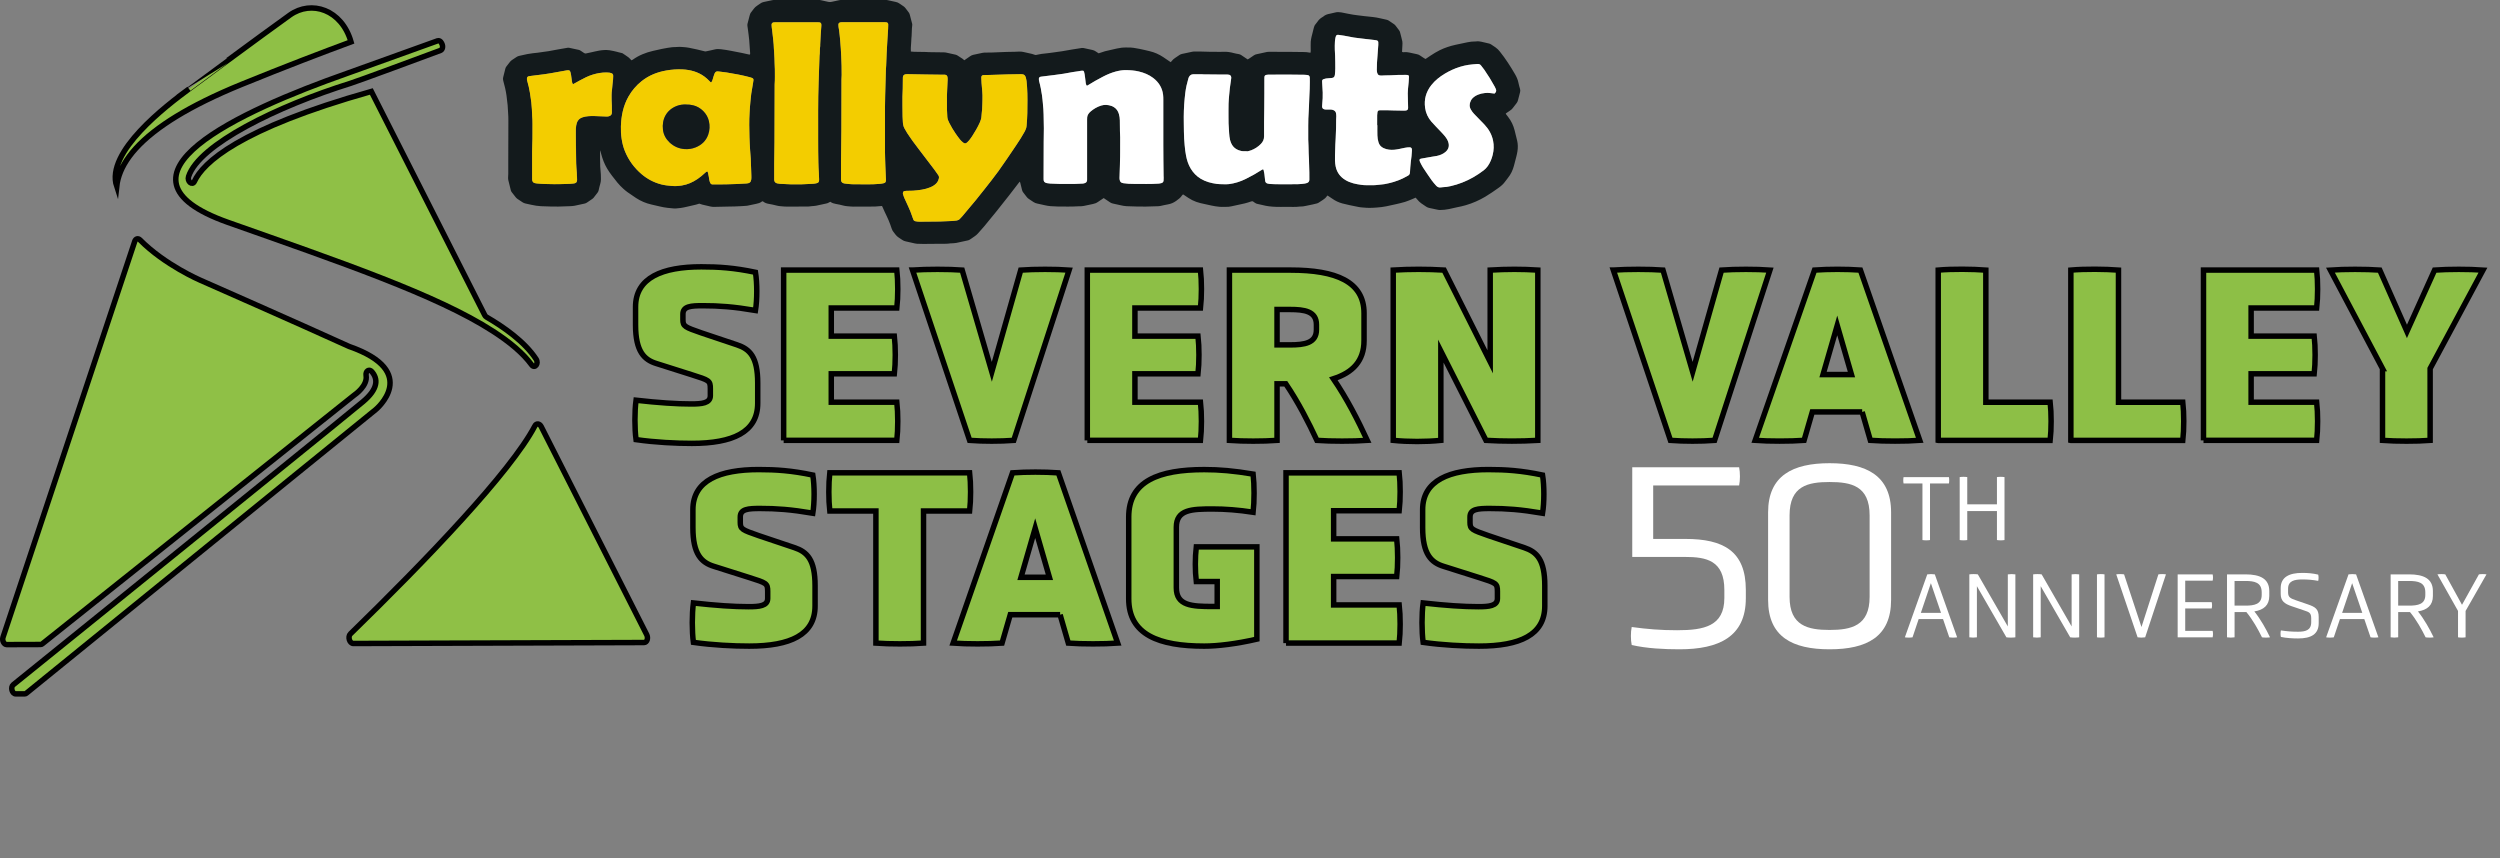 <?xml version="1.0" encoding="UTF-8"?>
<svg id="Layer_2" data-name="Layer 2" xmlns="http://www.w3.org/2000/svg" viewBox="0 0 1200.06 411.93">
  <rect x="0" y="0" width="1200.06" height="411.93" fill="#808080" stroke="none"/>
  <defs>
    <style>
      .cls-1 {
        fill: #131a1c;
      }

      .cls-1, .cls-2, .cls-3, .cls-4 {
        stroke-width: 0px;
      }

      .cls-1, .cls-3, .cls-4 {
        fill-rule: evenodd;
      }

      .cls-5 {
        fill: #8dbf46;
        stroke-width: 2.63px;
      }

      .cls-5, .cls-6 {
        stroke: #000;
        stroke-miterlimit: 10;
      }

      .cls-2, .cls-4 {
        fill: #fff;
      }

      .cls-3 {
        fill: #f3cd00;
      }

      .cls-6 {
        fill: #8fc046;
        stroke-width: 2.63px;
      }
    </style>
  </defs>
  <g id="Layer_1-2" data-name="Layer 1">
    <g>
      <path class="cls-6" d="M131.93,227.19h.01c20.54-16.62,36.78-29.8,42.1-34.2,7.71-6.38,7.43-11.18,4.42-14.62-1.27-1.45-3.06-.25-2.72,1.89.79,4.89-5.16,9.05-5.71,9.42-.03.02-.06.04-.08.06l-43.58,34.76-106.1,84.59c-.23.19-.5.28-.79.28l-16.25.05c-1.31,0-2.31-1.95-1.78-3.52l47.83-143.76,15.42-46.33c.42-1.25,1.6-1.56,2.49-.66,11.92,12.04,28.97,19.36,28.97,19.36,0,0,46.89,20.63,71.32,31.75.04.02.08.03.12.05,34.84,12.15,12.71,30.34,12.71,30.34l-41.45,33.64L12.63,332.79c-.24.19-.51.29-.8.29h-4.26c-1.77.02-2.65-3.22-1.2-4.39,18.8-15.18,81.89-66.12,125.56-101.5Z"/>
      <path class="cls-6" d="M256.78,204.41c.7-1.33,2.25-1.14,3.01.36l20.08,39.6,30.56,60.28c.85,1.67.15,3.77-1.26,3.78l-139.56.46c-1.82,0-2.8-3.25-1.4-4.62,17.62-17.17,37.16-36.83,53.67-55.04,15.92-17.52,29.03-33.63,34.9-44.81Z"/>
      <path class="cls-6" d="M84.64,55.9c-1.94,1.18-3.77,2.37-5.48,3.54-15.64,10.69-22.13,20.84-23.14,30.03-5.47-16.55,24.01-38.85,34.73-46.78l-2.27,1.68S126.85,15.98,139.15,7.22c10.31-7.34,24.88-2.65,29.35,12.88h0c-13.19,4.87-31.79,11.95-52.58,20.43-12.74,5.2-23.05,10.34-31.28,15.37Z"/>
      <path class="cls-6" d="M236.56,158.93c-26.89-17.37-73.7-33.28-127.14-52.19-62.68-22.18,5.96-53.49,56.88-71.41,2.03-.71,36.88-13.28,43.79-15.75.65-.23,1.39.18,1.81,1l.24.47c.62,1.22.28,2.78-.68,3.14-8.12,3.02-39.46,14.64-43.13,15.78-35.06,10.93-72.8,29.34-77.81,44.78-.76,2.33,1.8,4.49,2.79,2.36,4.17-9.01,21.18-25.23,84.94-43.21h0s54.44,107.38,54.44,107.38c.2.39.47.7.79.88,8.21,4.75,18.39,11.83,23.87,20.23,1.41,2.17-.67,4.77-2.17,2.72-4.12-5.62-10.45-10.91-18.61-16.18Z"/>
    </g>
    <g>
      <path class="cls-5" d="M363.72,193.56c0,13.88-11.97,19.27-31.59,19.27-7.66,0-17.47-.48-26.81-1.8-.72-5.27-.72-13.64,0-18.91,10.77,1.2,19.39,1.79,26.45,1.79,5.15,0,9.21-.36,9.21-3.95v-3.35c0-3.95-.6-4.07-8.86-6.7l-16.99-5.39c-5.86-1.79-10.05-5.74-10.05-18.55v-8.62c0-14.12,12.92-19.27,31.59-19.27,8.38,0,15.68.48,25.97,2.63.84,5.15.84,13.16,0,18.31-10.65-1.79-17.47-2.27-25.25-2.27-5.74,0-9.57.24-9.57,4.07v2.63c0,3.23.96,3.59,8.86,6.34l17.11,5.74c6.1,2.03,9.93,5.75,9.93,18.31v9.69Z"/>
      <path class="cls-5" d="M376.17,211.39v-81.74h54.33c.6,5.27.6,12.92,0,18.19h-31.47v13.52h30.28c.6,5.27.6,12.81,0,18.07h-30.28v13.64h31.47c.6,5.27.6,13.04,0,18.31h-54.33Z"/>
      <path class="cls-5" d="M438.04,129.65c6.58-.48,17.47-.48,23.82,0l14.24,48.83,13.88-48.83c6.58-.48,16.87-.48,23.22,0l-26.57,81.74c-6.58.48-14.6.48-21.18,0l-27.41-81.74Z"/>
      <path class="cls-5" d="M521.93,211.39v-81.74h54.33c.6,5.27.6,12.92,0,18.19h-31.47v13.52h30.28c.6,5.27.6,12.81,0,18.07h-30.28v13.64h31.47c.6,5.27.6,13.04,0,18.31h-54.33Z"/>
      <path class="cls-5" d="M654.77,163.52c0,9.69-5.38,15.32-14.72,18.31,6.46,9.45,11.85,19.99,16.28,29.56-6.82.48-17.35.48-24.17,0-4.07-8.74-8.98-18.31-14.96-27.17h-4.19v27.17c-6.82.48-16.04.48-22.86,0v-81.74h29.44c21.66,0,35.18,5.5,35.18,20.7v13.16ZM631.92,155.86c0-6.46-5.74-7.3-12.69-7.3h-6.22v16.99h6.22c6.94,0,12.69-.84,12.69-7.3v-2.39Z"/>
      <path class="cls-5" d="M691.64,168.54v42.84c-7.18.72-15.68.72-22.86,0v-81.74c7.9-.48,16.52-.48,24.41,0l22.14,44.04v-44.04c8.14-.48,15.32-.48,22.86,0v81.74c-8.5.48-16.4.48-24.89,0l-21.66-42.84Z"/>
      <path class="cls-5" d="M774.45,129.65c6.58-.48,17.47-.48,23.82,0l14.24,48.83,13.88-48.83c6.58-.48,16.87-.48,23.22,0l-26.57,81.74c-6.58.48-14.6.48-21.18,0l-27.41-81.74Z"/>
      <path class="cls-5" d="M893.89,197.74h-23.94l-3.95,13.64c-6.58.48-16.87.48-23.46,0l28.48-81.74c6.82-.48,15.2-.48,22.02,0l28.48,81.74c-6.58.48-17.11.48-23.7,0l-3.95-13.64ZM881.92,156.22l-6.82,23.58h13.64l-6.82-23.58Z"/>
      <path class="cls-5" d="M930.39,211.39v-81.74c6.82-.6,16.52-.48,22.86,0v63.43h30.88c.6,5.27.6,13.04,0,18.31h-53.73Z"/>
      <path class="cls-5" d="M994.06,211.39v-81.74c6.82-.6,16.52-.48,22.86,0v63.43h30.88c.6,5.27.6,13.04,0,18.31h-53.73Z"/>
      <path class="cls-5" d="M1057.73,211.39v-81.74h54.33c.6,5.27.6,12.92,0,18.19h-31.47v13.52h30.28c.6,5.27.6,12.81,0,18.07h-30.28v13.64h31.47c.6,5.27.6,13.04,0,18.31h-54.33Z"/>
      <path class="cls-5" d="M1143.66,176.92l-25.01-47.27c6.58-.48,17.11-.48,23.7,0l13.04,29.44,13.28-29.44c6.58-.48,16.63-.48,23.22,0l-25.37,47.27v34.47c-6.34.48-16.28.48-22.86,0v-34.47Z"/>
      <path class="cls-5" d="M391.25,290.88c0,13.88-11.97,19.27-31.59,19.27-7.66,0-17.47-.48-26.81-1.8-.72-5.27-.72-13.64,0-18.91,10.77,1.2,19.39,1.79,26.45,1.79,5.15,0,9.21-.36,9.21-3.95v-3.35c0-3.95-.6-4.07-8.86-6.7l-16.99-5.38c-5.86-1.8-10.05-5.75-10.05-18.55v-8.62c0-14.12,12.92-19.27,31.59-19.27,8.38,0,15.68.48,25.97,2.63.84,5.15.84,13.17,0,18.31-10.65-1.79-17.47-2.27-25.25-2.27-5.74,0-9.57.24-9.57,4.07v2.63c0,3.23.96,3.59,8.86,6.34l17.11,5.75c6.1,2.03,9.93,5.74,9.93,18.31v9.69Z"/>
      <path class="cls-5" d="M420.45,245.28h-22.14c-.6-5.27-.6-13.04,0-18.31h67.14c.6,5.27.6,13.04,0,18.31h-22.14v63.43c-6.34.48-16.28.48-22.86,0v-63.43Z"/>
      <path class="cls-5" d="M508.89,295.07h-23.94l-3.95,13.64c-6.58.48-16.87.48-23.46,0l28.48-81.74c6.82-.48,15.2-.48,22.02,0l28.48,81.74c-6.58.48-17.11.48-23.7,0l-3.95-13.64ZM496.92,253.54l-6.82,23.58h13.64l-6.82-23.58Z"/>
      <path class="cls-5" d="M584.29,279.15h-10.05c-.6-5.27-.6-11.37,0-16.63h29.08v44.28c-9.81,2.27-18.91,3.35-25.25,3.35-21.78,0-36.26-5.51-36.26-22.74v-39.25c0-17.23,14.48-22.74,36.26-22.74,7.42,0,14.12.6,23.46,2.15.6,5.27.6,13.04,0,18.31-7.06-1.08-13.4-1.56-19.39-1.56-10.05,0-17.47.24-17.47,8.74v29.08c0,8.62,7.42,8.98,17.47,8.98h2.15v-11.97Z"/>
      <path class="cls-5" d="M617.32,308.71v-81.74h54.33c.6,5.27.6,12.93,0,18.19h-31.47v13.52h30.28c.6,5.27.6,12.81,0,18.07h-30.28v13.64h31.47c.6,5.27.6,13.04,0,18.31h-54.33Z"/>
      <path class="cls-5" d="M741.54,290.88c0,13.88-11.97,19.27-31.59,19.27-7.66,0-17.47-.48-26.81-1.8-.72-5.27-.72-13.64,0-18.91,10.77,1.2,19.39,1.79,26.45,1.79,5.15,0,9.21-.36,9.21-3.95v-3.35c0-3.95-.6-4.07-8.86-6.7l-16.99-5.38c-5.86-1.8-10.05-5.75-10.05-18.55v-8.62c0-14.12,12.92-19.27,31.59-19.27,8.38,0,15.68.48,25.97,2.63.84,5.15.84,13.17,0,18.31-10.65-1.79-17.47-2.27-25.25-2.27-5.74,0-9.57.24-9.57,4.07v2.63c0,3.23.96,3.59,8.86,6.34l17.11,5.75c6.1,2.03,9.93,5.74,9.93,18.31v9.69Z"/>
    </g>
    <g>
      <path class="cls-2" d="M838.04,287.19c0,18.43-12.89,24.49-31.84,24.49-7.22,0-15.72-.39-22.94-2.06-.52-2.45-.52-6.19,0-8.64,7.48,1.03,14.05,1.55,21.78,1.55,12.89,0,22.69-1.93,22.69-15.47v-3.87c0-14.18-8.64-15.85-18.95-15.85h-25.26v-43.05h51.3c.52,2.45.52,6.32,0,8.76h-41.25v25.65h15.47c18.17,0,29,5.8,29,24.49v4Z"/>
      <path class="cls-2" d="M907.77,287.96c0,17.79-11.73,23.72-29.52,23.72s-29.52-5.93-29.52-23.72v-42.02c0-17.66,11.86-23.59,29.52-23.59s29.52,5.93,29.52,23.59v42.02ZM897.46,247.36c0-14.18-8.89-15.98-19.21-15.98s-19.21,1.8-19.21,15.98v39.18c0,13.92,8.89,15.85,19.21,15.85s19.21-1.93,19.21-15.85v-39.18Z"/>
    </g>
    <g>
      <path class="cls-2" d="M922.83,232.06h-9.08c-.18-.82-.18-2.18,0-3.04h21.78c.18.86.18,2.22,0,3.04h-9.08v27.18c-1.09.18-2.54.18-3.63,0v-27.18Z"/>
      <path class="cls-2" d="M958.58,245.31h-14.25v13.93c-1.09.18-2.5.18-3.63,0v-30.22c1.13-.18,2.54-.18,3.63,0v13.07h14.25v-13.07c1.13-.18,2.54-.18,3.63,0v30.22c-1.09.18-2.5.18-3.63,0v-13.93Z"/>
      <path class="cls-2" d="M932.72,297.17h-11.71l-2.95,8.76c-1.04.18-2.63.18-3.68,0l10.75-30.22c1.13-.18,2.5-.18,3.63,0l10.71,30.22c-1.09.18-2.68.18-3.77,0l-3-8.76ZM926.87,279.93l-4.81,14.25h9.67l-4.86-14.25Z"/>
      <path class="cls-2" d="M948.96,281.38v24.55c-1.18.18-2.45.18-3.63,0v-30.22c1.23-.18,2.86-.18,4.08,0l14.39,25v-25c1.27-.18,2.45-.18,3.63,0v30.22c-1.27.18-3,.18-4.31,0l-14.16-24.55Z"/>
      <path class="cls-2" d="M979.59,281.38v24.55c-1.18.18-2.45.18-3.63,0v-30.22c1.23-.18,2.86-.18,4.08,0l14.39,25v-25c1.27-.18,2.45-.18,3.63,0v30.22c-1.27.18-3,.18-4.31,0l-14.16-24.55Z"/>
      <path class="cls-2" d="M1006.59,275.71c1.13-.18,2.54-.18,3.63,0v30.22c-1.09.18-2.5.18-3.63,0v-30.22Z"/>
      <path class="cls-2" d="M1015.84,275.71c1.04-.18,2.68-.18,3.77,0l8.35,25.28,8.12-25.28c1.09-.18,2.59-.18,3.63,0l-9.98,30.22c-1.13.18-2.5.18-3.63,0l-10.26-30.22Z"/>
      <path class="cls-2" d="M1045.33,305.93v-30.22h16.79c.23.86.23,2.18,0,3.04h-13.16v10.3h12.71c.23.86.23,2.18,0,3.04h-12.71v10.75h13.16c.23.82.23,2.22,0,3.09h-16.79Z"/>
      <path class="cls-2" d="M1069.02,275.71h8.85c7.03,0,11.44,2.09,11.44,8.03v2.36c0,4.45-2.68,6.67-7.17,7.4,3.08,3.86,5.58,8.39,7.53,12.43-1.09.18-2.77.18-3.86,0-1.91-3.9-4.4-8.35-7.49-12.12h-5.67v12.12c-1.13.18-2.5.18-3.63,0v-30.22ZM1085.67,284.33c0-4.76-3.49-5.45-7.81-5.45h-5.22v11.84h5.22c4.31,0,7.81-.68,7.81-5.13v-1.27Z"/>
      <path class="cls-2" d="M1113.03,299.12c0,5.35-3.68,7.35-9.89,7.35-2.63,0-5.63-.18-8.26-.73-.23-.86-.23-2.22,0-3.13,2.9.45,5.4.63,8.21.63,3.49,0,6.35-.63,6.35-4.58v-1.86c0-2.68-1.09-3-3.4-3.77l-5.9-2c-3.63-1.22-5.35-2.59-5.35-5.99v-2.72c0-5.35,4.17-7.31,10.3-7.31,2.68,0,4.99.18,7.71.82.23.82.23,2.13,0,3-2.81-.5-4.9-.68-7.62-.68-3.86,0-6.85.68-6.85,4.49v1.72c0,2.41,1.23,2.9,3.72,3.77l5.67,1.95c3.63,1.23,5.31,2.22,5.31,6.13v2.9Z"/>
      <path class="cls-2" d="M1134.94,297.17h-11.71l-2.95,8.76c-1.04.18-2.63.18-3.68,0l10.75-30.22c1.13-.18,2.5-.18,3.63,0l10.71,30.22c-1.09.18-2.68.18-3.77,0l-3-8.76ZM1129.09,279.93l-4.81,14.25h9.67l-4.86-14.25Z"/>
      <path class="cls-2" d="M1147.56,275.71h8.85c7.03,0,11.44,2.09,11.44,8.03v2.36c0,4.45-2.68,6.67-7.17,7.4,3.08,3.86,5.58,8.39,7.53,12.43-1.09.18-2.77.18-3.86,0-1.91-3.9-4.4-8.35-7.49-12.12h-5.67v12.12c-1.13.18-2.5.18-3.63,0v-30.22ZM1164.21,284.33c0-4.76-3.49-5.45-7.81-5.45h-5.22v11.84h5.22c4.31,0,7.81-.68,7.81-5.13v-1.27Z"/>
      <path class="cls-2" d="M1179.91,293.27l-9.89-17.56c1.04-.18,2.72-.18,3.77,0l8.03,14.61,8.12-14.61c1.04-.18,2.59-.18,3.63,0l-10.03,17.56v12.66c-1.09.18-2.5.18-3.63,0v-12.66Z"/>
    </g>
    <g>
      <path class="cls-1" d="M437.26,24.74c.57.05,1.05.12,1.52.12,1.88.05,3.76.06,5.63.09.52,0,1.04.07,1.55.08,2.33.04,4.66.06,6.99.1.42,0,.84.03,1.25.12,1.48.31,2.96.63,4.43.98.37.08.73.25,1.05.45.82.5,1.63,1.03,2.42,1.57.29.2.53.46.78.68.95-.66,1.88-1.29,2.79-1.93.48-.33.98-.58,1.57-.7,1.48-.29,2.95-.64,4.44-.95.31-.07.64-.11.96-.11,2.11.06,4.21-.05,6.31-.15,1.36-.07,2.72-.12,4.07-.16,1.36-.04,2.72-.05,4.08-.08.74-.02,1.48-.06,2.23-.09.75-.03,1.48.07,2.21.25,1.28.31,2.57.57,3.86.87.44.1.87.24,1.28.42.25.11.48.13.74.07.34-.09.7-.13,1.04-.22,1-.23,2.02-.36,3.05-.45,1.51-.14,3-.37,4.5-.57,1.28-.17,2.55-.34,3.83-.54,1.68-.27,3.36-.59,5.03-.87,1.49-.25,2.99-.48,4.48-.7.24-.03.52-.01.77.04,1.42.3,2.83.61,4.24.92.61.13,1.15.36,1.66.73.43.33.91.6,1.34.89,1.06-.35,2.06-.72,3.08-1.01,1.15-.31,2.32-.53,3.48-.8,1.5-.35,3-.71,4.53-.9.81-.1,1.61-.08,2.42-.1.19-.01.39.04.59.03,1.85-.09,3.66.29,5.46.63,1.64.31,3.26.74,4.89,1.11,2.39.55,4.58,1.54,6.61,2.89,1.17.78,2.33,1.58,3.53,2.4.16-.18.33-.33.45-.5.44-.6.99-1.09,1.61-1.5.72-.47,1.45-.95,2.16-1.46.38-.27.8-.42,1.23-.51,1.64-.36,3.27-.71,4.91-1.05.22-.05.45-.08.67-.08,1.2,0,2.41-.05,3.6,0,3.07.14,6.15.14,9.23.14.45,0,.91.01,1.35-.02,1.77-.11,3.48.17,5.17.64.77.21,1.57.34,2.36.48.42.09.8.23,1.15.48,1.01.69,2.03,1.36,3.06,2.06.24-.14.49-.27.73-.43.78-.51,1.56-1.02,2.31-1.57.38-.27.81-.41,1.24-.5,1.67-.38,3.34-.73,5-1.09.29-.05.58-.07.87-.07,3.37.01,6.75.01,10.11.03,2.26.02,4.53.06,6.8.08.78.01,1.55.06,2.31.22.24.06.49.08.77.12.18-.66.1-1.26.11-1.85.01-1.14-.05-2.29.02-3.42.05-.82.22-1.63.4-2.43.34-1.44.73-2.89,1.09-4.33.15-.63.39-1.2.84-1.69.32-.35.62-.73.88-1.14.6-.93,1.39-1.66,2.35-2.22.17-.1.35-.18.49-.31.91-.84,2.05-1.15,3.24-1.37.79-.15,1.58-.32,2.35-.54,1.03-.3,2.05-.23,3.06-.06,1.18.19,2.34.49,3.51.7,1.42.26,2.84.54,4.29.68,1.06.1,2.11.26,3.17.39.76.09,1.54.15,2.3.24.65.07,1.28.15,1.92.21,2.23.22,4.35.87,6.53,1.29.41.08.79.26,1.14.5.79.54,1.61,1.06,2.39,1.61.28.2.55.45.76.72.57.73,1.11,1.48,1.68,2.21.24.31.4.65.49,1.02.36,1.45.78,2.89,1.09,4.34.12.58.05,1.2.03,1.8-.04,1.07-.12,2.14-.17,3.2.4.27.8.19,1.16.16.82-.07,1.61.03,2.4.2,1.19.28,2.39.52,3.59.78.54.11,1.04.3,1.49.63.59.44,1.23.83,1.85,1.23.24.16.5.27.78.44.84-.56,1.63-1.1,2.43-1.63,1.43-.94,2.87-1.84,4.4-2.59,2.42-1.18,4.95-2.02,7.58-2.59,1.92-.42,3.84-.84,5.76-1.22,1.2-.24,2.42-.4,3.65-.38.16,0,.32,0,.48-.02.88-.15,1.75-.01,2.6.17,1.19.26,2.39.54,3.58.84.34.08.68.22.97.41.73.45,1.44.96,2.16,1.45.81.55,1.46,1.24,2.07,2,2.72,3.4,5.06,7.05,7.24,10.8.76,1.3,1.38,2.65,1.67,4.14.21,1.03.5,2.04.78,3.04.15.55.15,1.04-.01,1.59-.36,1.25-.66,2.52-.98,3.78-.12.5-.33.96-.65,1.37-.63.8-1.25,1.62-1.87,2.43-.35.46-.76.84-1.26,1.15-.71.44-1.38.93-2.1,1.43.09.17.13.31.22.44.29.38.58.76.88,1.14,1.54,1.97,2.59,4.15,3.18,6.56.4,1.66.86,3.32,1.22,4.98.18.8.29,1.61.3,2.44.04,1.76-.28,3.46-.72,5.15-.39,1.47-.75,2.95-1.15,4.42-.57,2.1-1.47,4.06-2.87,5.77-.45.55-.87,1.11-1.28,1.68-.86,1.23-1.95,2.2-3.16,3.06-2.12,1.5-4.25,3-6.49,4.33-2.93,1.72-6.02,3.09-9.29,4.04-1.4.41-2.81.73-4.24,1-1.29.24-2.57.57-3.86.86-1.43.31-2.87.43-4.32.45-.42,0-.84-.07-1.25-.16-1.36-.28-2.7-.59-4.06-.87-.55-.12-1.01-.39-1.47-.69-.75-.5-1.5-1-2.24-1.52-.72-.5-1.3-1.14-1.86-1.8-.24-.29-.49-.58-.78-.89-.66.28-1.27.56-1.89.81-1.08.43-2.14.9-3.25,1.24-1.39.41-2.81.74-4.22,1.07-1.57.37-3.14.7-4.71,1.03-1.48.3-2.98.48-4.5.59-1.22.09-2.45.18-3.68.17-.49,0-.97,0-1.46-.05-1.25-.13-2.51-.13-3.75-.39-1.45-.31-2.91-.59-4.34-.89-1.14-.25-2.27-.5-3.38-.8-1.73-.47-3.33-1.21-4.78-2.25-.65-.47-1.34-.9-2.01-1.34-.1-.06-.23-.11-.44-.21-.07.1-.14.21-.21.32-.48.74-1.13,1.29-1.87,1.76-.71.43-1.39.92-2.1,1.37-.27.17-.58.29-.88.37-.62.17-1.26.31-1.88.45-1.17.25-2.34.5-3.5.73-.82.16-1.64.34-2.49.29-.06,0-.13,0-.19,0-2.23.33-4.46.1-6.69.14-1.62.03-3.24.06-4.86,0-2.2-.07-4.38-.3-6.51-.88-.81-.22-1.62-.39-2.45-.55-.37-.07-.67-.22-.96-.42-.29-.2-.62-.37-.87-.6-.35-.3-.69-.28-1.09-.14-2,.72-4.07,1.23-6.16,1.62-1.12.2-2.2.49-3.31.72-.88.18-1.78.31-2.69.26-.68-.03-1.36.02-2.04.02-.39,0-.77-.03-1.16-.07-2.42-.22-4.75-.82-7.11-1.33-1.33-.29-2.65-.56-3.93-1.04-1.3-.48-2.54-1.08-3.7-1.86-.75-.5-1.5-.99-2.24-1.5-.1-.07-.22-.12-.37-.2-.17.17-.35.3-.46.48-.73,1.12-1.77,1.89-2.86,2.66-1.21.86-2.49,1.41-3.95,1.66-1.21.19-2.4.5-3.6.75-.31.07-.63.11-.96.12-.58.03-1.17.02-1.74.05-2.91.17-5.83.15-8.74.09-1.58-.04-3.17-.09-4.75-.15-1.01-.03-1.99-.26-2.96-.47-1.23-.27-2.45-.56-3.68-.81-.52-.11-.97-.33-1.4-.62-.97-.67-1.96-1.32-2.97-2-.93.63-1.85,1.21-2.74,1.84-.72.51-1.49.83-2.38,1-1.49.27-2.96.63-4.44.94-.38.08-.77.11-1.15.14-.45.03-.9.01-1.36.03-3.37.2-6.73.14-10.1.1-1.09-.02-2.2-.06-3.29-.16-.9-.08-1.79-.2-2.67-.42-1.25-.32-2.52-.58-3.77-.83-.65-.13-1.24-.35-1.78-.72-.74-.51-1.5-1-2.24-1.49-.41-.27-.76-.59-1.05-.98-.52-.72-1.09-1.43-1.64-2.12-.29-.36-.48-.75-.58-1.19-.29-1.18-.58-2.34-.87-3.51-.03-.14-.11-.28-.21-.51-.22.25-.4.42-.54.62-1.52,1.97-3.03,3.96-4.56,5.93-2.05,2.61-4.1,5.22-6.18,7.81-1.92,2.39-3.87,4.76-5.83,7.12-.96,1.15-1.99,2.26-2.98,3.38-.9,1.02-2.08,1.7-3.18,2.48-.24.17-.47.34-.72.47-.28.15-.57.32-.87.38-1.86.42-3.71.85-5.58,1.21-.81.16-1.66.16-2.5.22-.09.01-.19,0-.29,0-1.8.32-3.62.16-5.43.21-2.52.06-5.05.06-7.58.07-1.04,0-2.07-.04-3.1-.08-.35-.02-.71-.08-1.05-.16-1.45-.33-2.89-.67-4.34-.98-.61-.13-1.17-.33-1.68-.7-.57-.41-1.18-.78-1.76-1.17-.57-.38-1.07-.82-1.47-1.37-.31-.45-.66-.87-1-1.29-.38-.48-.66-.99-.85-1.58-.46-1.36-.93-2.71-1.49-4.02-.57-1.35-1.23-2.65-1.85-3.98-.38-.84-.75-1.69-1.13-2.53-.05-.11-.12-.21-.2-.35-.74.06-1.48.11-2.21.17-.42.03-.83.1-1.25.1-2.95.02-5.89.03-8.84.03-.84,0-1.69.04-2.52-.04-1.25-.11-2.51-.14-3.74-.47-1.18-.33-2.38-.57-3.59-.78-.93-.18-1.83-.41-2.61-1.03-.21.09-.44.15-.6.27-.4.3-.85.45-1.33.55-1.63.36-3.27.73-4.91,1.06-.63.13-1.28.14-1.92.2-.26.03-.51.06-.77.09-.39.04-.77.1-1.16.11-2.98.02-5.96.03-8.94.03-.84,0-1.69.03-2.53-.04-1.28-.11-2.57-.15-3.83-.5-1.18-.32-2.38-.56-3.59-.77-.94-.17-1.82-.43-2.56-1.04-.12-.1-.28-.15-.44-.23-.15.08-.31.13-.43.23-.75.6-1.65.83-2.57,1.02-1.33.28-2.65.56-3.97.84-.19.04-.38.1-.57.1-.84.06-1.68.12-2.51.17-1.1.06-2.19.12-3.3.15-1.06.03-2.13.04-3.2.06-2.26.04-4.53.09-6.79.15-.52.01-1.03-.05-1.54-.16-1.35-.32-2.7-.61-4.05-.94-.43-.1-.85-.27-1.42-.46-.39.13-.94.32-1.5.46-1.5.36-3.01.71-4.52,1.05-.94.21-1.88.43-2.84.56-1.44.2-2.88.37-4.34.15-.67-.1-1.35-.16-2.02-.2-1.26-.09-2.47-.42-3.7-.66-1.36-.28-2.7-.64-4.05-.94-2.68-.59-5.15-1.67-7.43-3.16-1.37-.9-2.72-1.83-4.05-2.77-.68-.48-1.31-1.03-1.94-1.58-2.14-1.87-3.83-4.12-5.53-6.35-.83-1.1-1.62-2.22-2.32-3.4-1.33-2.24-2.23-4.64-2.88-7.14-.08-.31-.16-.61-.25-.91-.06-.2-.14-.4-.26-.73,0,1.39-.01,2.63,0,3.88.01,1.08.05,2.16.07,3.23,0,.19-.02.38,0,.57.1,1.29.25,2.58.31,3.88.06,1.57.18,3.15-.32,4.71-.31.96-.51,1.96-.73,2.95-.11.45-.29.83-.58,1.19-.63.8-1.24,1.63-1.88,2.42-.16.19-.36.36-.57.51-.87.61-1.75,1.19-2.63,1.79-.35.23-.73.38-1.15.47-1.61.34-3.2.74-4.81,1.04-.73.14-1.48.15-2.22.2-.61.03-1.23.02-1.84.06-2.49.15-4.98.15-7.47.09-1.52-.03-3.04-.07-4.56-.15-1.52-.07-3.01-.33-4.5-.65-.97-.22-1.95-.43-2.92-.64-.51-.12-.98-.3-1.42-.6-.8-.54-1.62-1.05-2.41-1.6-.31-.22-.6-.49-.84-.78-.67-.82-1.32-1.65-1.95-2.5-.19-.25-.34-.55-.41-.85-.42-1.63-.83-3.26-1.21-4.89-.09-.36-.1-.75-.1-1.13,0-.66.08-1.33.08-2,.01-2.22,0-4.44,0-6.66.02-6.21.03-12.43.05-18.64,0-1.3-.02-2.6-.13-3.9-.11-1.19-.11-2.4-.22-3.6-.14-1.54-.34-3.09-.54-4.62-.33-2.46-.93-4.86-1.59-7.24-.15-.54-.14-1.08-.01-1.6.33-1.39.69-2.77,1.04-4.16.1-.4.29-.76.56-1.09.55-.7,1.08-1.42,1.64-2.11.26-.32.57-.62.91-.86.73-.53,1.5-.99,2.24-1.49.43-.3.89-.48,1.42-.58,1.27-.25,2.51-.58,3.78-.83.89-.18,1.78-.3,2.67-.41.67-.09,1.34-.12,2.01-.21,1.85-.25,3.71-.48,5.55-.78,1.59-.25,3.16-.59,4.75-.88,1.52-.27,3.04-.52,4.56-.78.18-.02.38.01.56.05,1.58.33,3.15.66,4.72,1.02.27.07.53.23.77.38.57.36,1.14.72,1.68,1.12.29.21.6.25.92.18.82-.16,1.63-.35,2.45-.53,1.26-.27,2.5-.59,3.77-.81,1.66-.29,3.34-.41,5.01-.19,1.31.17,2.58.53,3.87.82.06.02.12.05.18.07.72.18,1.44.35,2.16.53.98.67,2,1.3,2.94,2.01.51.38.9.9,1.39,1.41.2-.09.45-.18.64-.31,1.47-1.06,3.05-1.92,4.71-2.62,1.63-.69,3.32-1.22,5.06-1.61,1.38-.3,2.75-.64,4.14-.93.91-.19,1.83-.35,2.75-.51.69-.11,1.4-.21,2.1-.3.22-.03.45-.05.68-.05.45-.02.91,0,1.35-.05,1.13-.14,2.26-.09,3.39.01.99.08,1.98.16,2.96.37,2.46.5,4.92,1.02,7.34,1.67.22.06.42.09.66.03,1.41-.31,2.84-.57,4.24-.93,1-.26,2-.2,2.99-.09,1.6.18,3.18.46,4.76.75,1.78.32,3.54.67,5.31,1.04,1.07.22,2.14.47,3.21.71.18.04.38.03.62.06.03-.21.09-.39.08-.56-.08-1.2-.17-2.4-.26-3.59-.07-.95-.11-1.9-.2-2.85-.07-.82-.18-1.64-.28-2.46-.08-.65-.16-1.32-.25-1.97-.1-.72-.22-1.43-.3-2.15-.04-.38-.09-.77,0-1.13.31-1.32.7-2.63,1.02-3.96.16-.66.39-1.26.85-1.78.42-.48.78-1.01,1.16-1.53.44-.6.97-1.09,1.61-1.49.52-.31,1.03-.65,1.51-1.03.5-.39,1.05-.61,1.65-.74,1.3-.28,2.59-.56,3.88-.82.47-.09.96-.17,1.44-.17,6.97-.01,13.93,0,20.9,0,.45,0,.89.05,1.34.16,1.15.3,2.32.53,3.49.78.51.11,1.02.1,1.53-.02,1.16-.26,2.33-.52,3.5-.76.44-.08.89-.16,1.34-.16,7,0,13.99,0,20.99,0,.42,0,.82.05,1.24.15,1.25.32,2.51.56,3.78.83.61.13,1.17.34,1.67.72.62.46,1.27.87,1.91,1.29.42.27.76.59,1.05.98.5.66.99,1.33,1.51,1.98.27.33.43.7.54,1.11.38,1.47.78,2.94,1.15,4.41.06.21.05.45.03.66-.04.51-.13,1.01-.15,1.52-.07,1.27-.1,2.53-.16,3.79-.01.31-.06.63-.09.94-.03.6-.06,1.2-.09,1.8-.03.41-.03.83-.08,1.23-.14,1.07-.11,2.15-.09,3.34ZM454.56,46.75h-.04c.04-1.08.08-2.16.12-3.23.08-1.74.18-3.48.24-5.22.02-.44,0-.89-.08-1.32-.14-.72-.54-1.04-1.27-1.1-.29-.03-.58,0-.88,0-2.82-.03-5.63-.07-8.45-.11-2.91-.05-5.83-.11-8.74-.16-.26,0-.52.01-.77.06-.77.13-1.2.58-1.29,1.33-.03.26-.01.51-.02.76-.02,1.62-.02,3.23-.05,4.85-.03,1.26-.11,2.53-.14,3.8-.02,1.43-.01,2.85,0,4.28,0,1.74.03,3.49.06,5.23.02.79.09,1.58.12,2.37.04,1.18.22,2.33.81,3.39.42.75.83,1.51,1.3,2.23,1.66,2.58,3.5,5.03,5.36,7.47,2.53,3.33,5.09,6.65,7.61,9.99.68.88,1.29,1.82,1.93,2.73.34.47.42.97.3,1.53-.25,1.2-.85,2.17-1.81,2.95-.68.55-1.43.99-2.24,1.32-2.66,1.11-5.49,1.43-8.33,1.65-1.06.08-2.14.04-3.2.07-.32.01-.64.07-.96.12-.33.04-.5.25-.63.53-.14.31-.17.61-.06.92.2.6.37,1.22.62,1.79.66,1.49,1.36,2.95,2.03,4.43.33.73.66,1.45.94,2.19.47,1.21.92,2.43,1.33,3.67.18.55.52.84,1.08.95.67.14,1.34.22,2.02.21,3.21-.03,6.41-.03,9.62-.09,2.14-.05,4.27-.16,6.4-.27.58-.02,1.15-.12,1.73-.2.59-.09,1.11-.33,1.52-.78.39-.42.81-.82,1.18-1.26,2.16-2.57,4.33-5.14,6.46-7.72,1.41-1.7,2.78-3.43,4.13-5.17,2.28-2.93,4.62-5.81,6.78-8.82,2.88-4.02,5.63-8.13,8.4-12.24,1.5-2.22,2.95-4.48,4.24-6.82.46-.86.78-1.74.85-2.7.15-1.99.33-3.98.35-5.98.05-4.25.16-8.5-.13-12.74-.06-.91-.13-1.83-.24-2.74-.05-.5-.16-1-.29-1.49-.36-1.31-.99-1.81-2.35-1.8-2.14.01-4.27.05-6.41.11-2.94.07-5.89.19-8.83.28-.91.03-1.81,0-2.72.05-.73.03-1.05.38-1.11,1.06,0,.13,0,.26,0,.39.01,1.62.19,3.22.32,4.83.09,1.14.22,2.27.24,3.41.03,1.36-.03,2.72-.06,4.09-.02.88-.04,1.77-.11,2.66-.08,1.04-.25,2.07-.3,3.12-.05,1.13-.36,2.18-.82,3.2-1.03,2.3-2.32,4.47-3.67,6.59-.33.51-.67,1.01-1.05,1.48-.42.52-.85,1.05-1.35,1.49-.68.61-1.19.63-1.91.08-.56-.43-1.09-.91-1.52-1.46-.74-.92-1.43-1.88-2.1-2.84-1.12-1.63-2.13-3.34-3.03-5.1-.47-.91-.87-1.85-.96-2.88-.1-1.26-.16-2.53-.18-3.79-.03-1.88,0-3.75,0-5.61ZM339.57,82.26c.12.26.25.45.29.66.15.65.28,1.3.39,1.95.15.91.23,1.83.58,2.69.26.64.67,1.08,1.46.97.16-.02.32,0,.49,0,3.76,0,7.51-.03,11.26-.22,1.49-.08,2.98-.16,4.46-.25,1.34-.09,1.99-.69,2.14-2.01.06-.56.04-1.14.03-1.71-.02-.98-.07-1.97-.1-2.95-.03-.88-.07-1.77-.1-2.66-.03-.86-.04-1.71-.09-2.57-.09-1.36-.22-2.72-.31-4.07-.12-2.06-.26-4.11-.31-6.18-.1-3.96-.19-7.92.06-11.87.11-1.74.18-3.48.39-5.21.15-1.29.22-2.59.41-3.87.24-1.69.56-3.37.85-5.06.08-.47.15-.94.21-1.41.07-.51-.18-.86-.64-1.06-.32-.14-.66-.25-1.01-.34-3.68-.99-7.44-1.68-11.21-2.29-1.28-.21-2.56-.35-3.85-.49-1.16-.14-1.56.08-2.03,1.16-.2.46-.34.95-.49,1.44-.16.51-.28,1.04-.45,1.55-.1.3-.25.59-.41.86-.13.22-.39.25-.58.07-.17-.15-.31-.32-.47-.49-.77-.77-1.55-1.53-2.44-2.17-3.1-2.25-6.64-3.22-10.43-3.41-2.62-.13-5.24.06-7.83.52-4.37.76-8.37,2.34-11.85,5.12-2.6,2.07-4.69,4.53-6.31,7.4-2.51,4.43-3.46,9.24-3.63,14.24-.07,2.03.04,4.05.35,6.06.32,2.08.82,4.1,1.63,6.05,1.76,4.25,4.42,7.87,7.95,10.88,2.76,2.35,5.89,4,9.43,4.92,1.63.42,3.31.6,4.98.74,1.66.15,3.3.05,4.93-.22,2.73-.45,5.19-1.55,7.46-3.08,1.3-.89,2.52-1.88,3.66-2.97.3-.29.6-.58,1.13-.72ZM521.78,41.15c-.42-.45-.5-.92-.57-1.39-.14-1-.26-2.01-.37-3.01-.1-.79-.21-1.58-.45-2.33-.12-.35-.34-.53-.72-.51-.22.01-.45.01-.67.04-.51.08-1.01.22-1.52.26-1.58.15-3.12.52-4.68.76-1.43.24-2.84.57-4.29.69-.93.08-1.85.26-2.78.38-1.15.15-2.31.27-3.45.42-.87.1-1.74.19-2.6.33-.64.1-.98.48-.97,1.1,0,.45.08.89.2,1.31.6,2.17.99,4.39,1.32,6.61.2,1.31.3,2.64.42,3.96.18,1.7.32,3.41.34,5.12.03,2.22.1,4.43.12,6.65,0,2.25-.07,4.5-.08,6.74-.02,4.32-.03,8.63-.04,12.94,0,1.58,0,3.17-.01,4.76-.01,1.09.34,1.56,1.4,1.86.15.05.31.05.47.09.89.19,1.8.17,2.71.21,1.09.05,2.2.13,3.3.13,2.29.02,4.6.03,6.9,0,1.35-.02,2.72-.1,4.07-.18.32-.02.64-.12.94-.22.66-.2,1-.68,1.08-1.33.03-.25.01-.51.01-.76v-28.45c0-.38,0-.75.05-1.14.15-1.13.81-1.99,1.66-2.71,1.5-1.28,3.19-2.26,5.1-2.85,1.68-.52,3.32-.35,4.93.21.42.15.83.37,1.21.61,1.23.78,1.94,1.93,2.33,3.28.28.98.44,1.97.44,2.99,0,1.66.01,3.3.05,4.95.02,1.04.1,2.08.12,3.13.01,2.22,0,4.43-.01,6.65,0,.95,0,1.91-.02,2.85-.03,1.62-.09,3.23-.13,4.85-.02.67-.05,1.33-.07,2-.04,1.11-.08,2.22-.1,3.32,0,.22.02.44.05.66.17,1.12.66,1.61,1.81,1.79,1.69.27,3.41.34,5.12.33,3.98,0,7.96.14,11.95-.15.43-.03.83-.12,1.23-.24.58-.19.93-.58.98-1.18.04-.47.05-.94.05-1.42,0-.29-.04-.57-.04-.86-.03-2.57-.06-5.13-.09-7.7-.03-2.44-.04-4.89-.04-7.32-.01-3.81,0-7.61,0-11.42,0-3.36,0-6.72,0-10.08,0-.83-.01-1.63-.11-2.46-.42-3.34-2.08-5.98-4.73-8.01-2.04-1.56-4.4-2.53-6.91-3.12-2.02-.49-4.08-.64-6.15-.67-1.72-.02-3.41.28-5.06.73-2.09.58-4.09,1.43-6,2.43-2.48,1.3-4.93,2.66-7.29,4.15-.1.06-.21.12-.37.19ZM606.29,81.24c.1.16.23.28.26.42.14.62.29,1.23.37,1.86.15,1.1.23,2.2.37,3.3.09.7.52,1.14,1.23,1.3.32.08.63.14.95.17,1.84.18,3.68.11,5.53.15,1.62.04,3.24.02,4.86.01.61,0,1.23-.1,1.85-.05.65.06,1.28.02,1.93-.03.41-.04.84-.03,1.25-.09.83-.1,1.68-.16,2.47-.44.76-.27,1.14-.82,1.14-1.59,0-1.14.01-2.28-.01-3.41-.05-2.13-.11-4.25-.18-6.37-.03-.91-.11-1.83-.14-2.75-.03-1.24-.04-2.47-.09-3.71-.03-1.01-.12-2.02-.12-3.03-.02-2.22,0-4.44,0-6.66,0-1.14,0-2.28.05-3.42.08-1.99.21-3.99.31-5.97v-.1c.06-1.55.12-3.1.18-4.65.05-1.17.11-2.34.16-3.51.03-1.11.05-2.21.06-3.32,0-.69.01-1.39-.02-2.09-.05-.79-.4-1.15-1.18-1.26-.48-.06-.97-.1-1.44-.11-2.44-.04-4.86-.07-7.29-.08-3.34-.01-6.67,0-10.01.02-.32,0-.63.07-.95.12-.62.11-.86.52-.9,1.08-.02.31-.02.63-.02.95-.05,4.72.04,9.45-.06,14.17-.1,4.43-.1,8.88-.09,13.31.01,1.39-.5,2.53-1.43,3.52-1.33,1.41-2.95,2.46-4.78,3.17-.57.22-1.18.34-1.76.49-.96-.15-1.92.05-2.89-.15-2.2-.47-3.88-1.56-4.84-3.57-.27-.57-.48-1.18-.64-1.8-.24-1.01-.37-2.05-.42-3.1-.07-1.58-.21-3.16-.29-4.74-.05-1.14-.03-2.28-.03-3.42,0-2.04-.02-4.06.03-6.09.04-1.39.18-2.78.3-4.17.09-1.07.17-2.15.31-3.21.19-1.55.39-3.08.65-4.61.24-1.39-.55-2.02-1.75-1.99-1.42.04-2.85-.01-4.27-.02-2.4-.02-4.79-.04-7.19-.07-.29,0-.58-.05-.87-.06-1.36,0-2.71-.03-4.08,0-1.05.01-1.76.57-2.18,1.48-.08.17-.15.35-.2.54-.68,2.29-1.19,4.6-1.49,6.97-.23,1.85-.38,3.71-.53,5.57-.15,1.97-.16,3.93-.2,5.89-.03,2.38.09,4.75.08,7.13-.01,2.19.18,4.37.36,6.54.13,1.67.37,3.34.67,4.99.41,2.16,1.08,4.24,2.22,6.15,1.21,2.01,2.77,3.66,4.79,4.88,2.39,1.44,5.02,2.14,7.77,2.5.96.14,1.93.11,2.9.15.96.04,1.95.07,2.9-.05,2.81-.36,5.49-1.21,8.01-2.46,2.69-1.32,5.3-2.79,7.81-4.41.16-.1.33-.16.54-.27ZM661.15,60.09h-.07c0-1.58-.01-3.17.01-4.76,0-.47.05-.95.13-1.41.13-.72.44-.97,1.19-.99,1.26,0,2.52,0,3.79,0,.9.01,1.81.07,2.72.08,1.69.04,3.37.07,5.05.09.26.01.52,0,.78-.04.84-.09,1.2-.46,1.19-1.31-.02-1.58-.04-3.17-.11-4.75-.05-1.49-.1-2.98.07-4.46.13-1.04.23-2.08.31-3.12.07-.82.13-1.64.15-2.46.01-.7-.18-.9-.9-.99-.48-.05-.97-.02-1.44-.02-2.08.03-4.15,0-6.21.18-.36.04-.72.03-1.07.03-.52,0-1.04,0-1.55.02-.71.03-1.42.08-2.14.09-1.02.02-1.74-.25-2.03-1.61-.07-.37-.11-.75-.1-1.13.02-1.2.03-2.41.1-3.61.08-1.45.22-2.9.32-4.35.1-1.32.2-2.65.29-3.98.03-.41,0-.82,0-1.24,0-.52-.26-.83-.76-.97-.22-.06-.44-.11-.66-.13-.73-.09-1.48-.17-2.21-.26-1.54-.17-3.08-.35-4.61-.53-1.15-.14-2.32-.26-3.46-.44-1.56-.26-3.1-.6-4.66-.88-.92-.17-1.85-.3-2.78-.41-.69-.09-1.02.14-1.25.78-.07.18-.13.36-.15.55-.1.66-.27,1.32-.28,1.97-.01,1.27-.15,2.53-.05,3.79.13,1.96.19,3.93.22,5.89.03,2.06.09,4.12-.18,6.18-.13,1.02-.55,1.4-1.42,1.53-.57.08-1.15.12-1.74.15-.75.04-1.48.13-2.18.39-.64.22-.84.56-.79,1.24.09,1.73.21,3.47.29,5.21.03.93.02,1.84-.02,2.76-.07,1.2-.17,2.4-.26,3.6-.01.13-.03.26-.02.39.05.71.34,1.1,1.05,1.31.22.06.44.1.66.1.74.01,1.5.04,2.24,0,.5-.03.97.09,1.42.26.68.25,1.15.73,1.3,1.43.11.52.13,1.06.15,1.6.01.5-.06,1.02-.07,1.52-.02,1.33,0,2.66-.04,4-.04,1.58-.12,3.17-.18,4.75-.01.35-.03.7-.05,1.04-.04.73-.09,1.46-.12,2.18-.06,1.71-.11,3.42-.16,5.13-.06,1.8-.05,3.6.31,5.4.59,2.87,2.19,5.04,4.72,6.55,1.14.69,2.38,1.16,3.65,1.53,1.28.37,2.59.56,3.89.75.8.11,1.62.2,2.42.18,1.88-.04,3.76.14,5.62-.16,1.02-.15,2.06-.15,3.07-.34,3.06-.55,6.04-1.41,8.85-2.75.84-.41,1.65-.87,2.48-1.31.66-.35.95-.89.97-1.63.01-.79.09-1.59.15-2.37.07-.91.13-1.84.26-2.74.26-1.76.44-3.52.54-5.29.01-.22-.02-.44-.02-.67-.01-.5-.48-.93-1.03-.93-.78,0-1.54.09-2.31.23-1.68.32-3.33.78-5.04.94-1.8.17-3.56-.01-5.21-.77-1.25-.57-2.06-1.51-2.45-2.8-.31-1.07-.49-2.18-.53-3.28-.05-1.65-.02-3.29-.02-4.94ZM414.54,10.66c-3.4,0-6.8,0-10.21,0-.35,0-.72.01-1.05.1-.51.15-.83.49-.82,1.05,0,.34,0,.69.05,1.04.08.63.23,1.25.3,1.88.19,1.6.39,3.2.51,4.81.2,2.56.42,5.12.5,7.68.09,2.92.27,5.83.2,8.75-.02.69-.09,1.39-.09,2.09-.02,8.15-.02,16.3-.05,24.46-.01,3.58-.08,7.16-.12,10.75-.02,1.52-.04,3.04-.05,4.57,0,2.66,0,5.33,0,7.99,0,.25-.02.51.02.76.09.61.42,1.06,1,1.31.24.1.49.18.74.2,1.16.13,2.31.3,3.47.33,2.4.06,4.79.05,7.19.06,2.08.02,4.14-.06,6.21-.24.64-.05,1.29-.16,1.91-.32.59-.12.94-.53,1-1.13.03-.25.05-.5.04-.75,0-.26-.05-.51-.06-.76-.08-1.93-.17-3.87-.24-5.79-.07-2.07-.16-4.12-.17-6.18-.02-7.45-.01-14.91,0-22.36,0-1.69.04-3.37.08-5.04.07-2.85.16-5.7.24-8.55.03-1.21.05-2.41.1-3.62.03-.76.11-1.52.14-2.28.08-1.99.15-3.99.24-5.99.09-2.03.21-4.05.34-6.08.11-1.83.24-3.66.35-5.5.04-.69.07-1.39.06-2.09,0-.69-.33-1.04-1.05-1.12-.29-.04-.58-.03-.87-.03-3.3,0-6.6,0-9.91,0ZM382.37,10.68h-10.01c-.32,0-.65,0-.97.05-.69.12-1.02.49-1.03,1.17,0,.41.03.82.08,1.23.05.44.13.88.19,1.32.15,1.32.31,2.64.45,3.96.11.98.22,1.95.29,2.93.09,1.32.11,2.65.24,3.98.18,1.74.12,3.48.22,5.22.05.88.11,1.77.11,2.66-.02,2.43.1,4.87-.1,7.32-.03,9.22-.05,18.45-.08,27.68,0,1.87-.05,3.74-.07,5.61-.02,1.65-.06,3.3-.07,4.94,0,2.32,0,4.63,0,6.95,0,.22-.01.44,0,.67.07.85.54,1.43,1.38,1.64.43.11.89.18,1.34.22,1.72.09,3.43.2,5.14.24,1.78.04,3.56.04,5.34,0,1.84-.05,3.68-.15,5.53-.26.58-.04,1.16-.14,1.72-.29.75-.18,1.06-.61,1.1-1.37.01-.22.01-.45,0-.67-.04-.95-.06-1.9-.12-2.85-.25-3.42-.25-6.84-.31-10.26-.03-1.87-.02-3.74-.02-5.61.03-9.35-.12-18.7.24-28.06.16-4.02.27-8.04.41-12.06,0-.06,0-.13,0-.19.27-1.57.04-3.17.33-4.73.04-.22,0-.45,0-.67.08-1.55.16-3.1.24-4.64,0-.1.02-.19.02-.29.1-1.36.2-2.72.29-4.08.02-.22,0-.44,0-.66-.03-.61-.29-.94-.92-1.05-.31-.06-.65-.05-.97-.05h-10.01ZM275.14,40.39c-.34-.26-.44-.56-.48-.88-.12-.75-.22-1.5-.33-2.25-.12-.78-.18-1.58-.38-2.34-.32-1.19-.67-1.37-1.91-1.15-1.68.3-3.37.58-5.05.91-3.85.74-7.73,1.26-11.62,1.69-.45.05-.9.09-1.35.18-.68.11-1.03.5-1.04,1.16,0,.34.02.7.12,1.03.57,1.95,1.01,3.93,1.34,5.93.24,1.47.46,2.94.64,4.42.13,1.1.19,2.21.27,3.31.06.76.08,1.52.12,2.28,0,.25,0,.51.02.76.11,1.36.19,2.72.16,4.08-.06,3.17.06,6.33-.09,9.51-.11,2.37-.08,4.75-.08,7.13-.01,3.17,0,6.34,0,9.52,0,.26-.01.51.02.76.11.72.5,1.24,1.23,1.44.31.09.63.14.95.17,2.74.27,5.49.3,8.25.34,1.78.03,3.56-.04,5.34-.08.84-.02,1.69-.04,2.52-.09.62-.04,1.23-.07,1.84-.18.99-.17,1.39-.67,1.41-1.64,0-.09,0-.19,0-.28-.04-1.11-.08-2.22-.13-3.32,0-.1-.03-.19-.03-.28-.1-1.39-.24-2.79-.27-4.18-.07-3.1-.09-6.22-.13-9.32-.02-1.68-.03-3.37-.04-5.05,0-.76-.01-1.52.02-2.27.04-.92.18-1.83.46-2.71.43-1.35,1.34-2.21,2.69-2.67.89-.3,1.82-.47,2.75-.55,1.88-.16,3.76-.07,5.63.03,1.13.07,2.26.11,3.4.13.35,0,.71-.08,1.04-.17.84-.25,1.3-.86,1.33-1.69.04-1.14,0-2.28-.02-3.43-.02-.86-.12-1.7-.12-2.56,0-1.59-.09-3.17.15-4.75.14-.9.18-1.83.27-2.74.08-.82.2-1.64.27-2.45.05-.57.06-1.14.07-1.71,0-.73-.27-1.12-.97-1.36-.27-.11-.56-.17-.85-.2-.45-.05-.9-.09-1.35-.09-2.29-.03-4.51.37-6.69,1.04-2.14.67-4.13,1.66-6.08,2.74-1.07.58-2.13,1.18-3.25,1.81ZM717.42,44.92c.14-.14.23-.23.32-.33.54-.57.62-1.22.27-1.93-.17-.35-.31-.71-.49-1.04-1.53-2.8-3.2-5.51-5.02-8.14-.48-.7-1.05-1.36-1.57-2.05-.45-.59-1.06-.78-1.79-.72-1.41.13-2.83.22-4.24.43-2.8.45-5.46,1.28-8.02,2.46-1.14.53-2.24,1.13-3.33,1.77-2.47,1.49-4.71,3.25-6.49,5.51-2.53,3.24-3.54,6.87-2.97,10.9.35,2.49,1.38,4.71,3.01,6.6,1.4,1.62,2.94,3.12,4.41,4.69.75.79,1.49,1.58,2.18,2.42.66.79,1.18,1.68,1.5,2.65.62,1.84.22,3.44-1.26,4.75-1.21,1.06-2.69,1.64-4.25,1.97-.69.15-1.4.22-2.1.34-1.78.31-3.56.62-5.33.94-.82.15-.99.43-.75,1.19.07.2.15.41.25.61.43.82.81,1.67,1.32,2.44,1.36,2.08,2.75,4.15,4.19,6.18.65.91,1.41,1.73,2.14,2.57.6.68,1.35.98,2.26.83.29-.05.58-.1.87-.1,1.3-.02,2.57-.24,3.82-.52,3.81-.86,7.39-2.29,10.78-4.2,1.77-1.01,3.45-2.13,5.06-3.36.77-.6,1.44-1.27,1.99-2.07,1.15-1.65,1.89-3.46,2.36-5.4.55-2.25.63-4.5.18-6.78-.61-3.01-2.1-5.57-4.21-7.8-1.61-1.69-3.26-3.35-4.89-5.03-.6-.63-1.1-1.32-1.54-2.07-.83-1.41-.76-2.85-.05-4.27.73-1.49,2.04-2.35,3.54-2.95,1.02-.41,2.08-.65,3.19-.75.87-.08,1.74-.12,2.61.01.66.11,1.35.17,2.06.25Z"/>
      <path class="cls-3" d="M454.56,46.75c0,1.86-.02,3.74,0,5.61.02,1.27.08,2.53.18,3.79.08,1.03.49,1.97.96,2.88.9,1.76,1.9,3.46,3.03,5.1.67.96,1.36,1.93,2.1,2.84.44.54.97,1.03,1.52,1.46.72.56,1.23.53,1.91-.08.5-.44.93-.97,1.35-1.49.38-.47.72-.97,1.05-1.48,1.36-2.12,2.65-4.28,3.67-6.59.46-1.02.77-2.07.82-3.2.05-1.05.22-2.08.3-3.12.07-.88.09-1.78.11-2.66.03-1.37.09-2.73.06-4.09-.02-1.14-.15-2.27-.24-3.41-.13-1.62-.31-3.22-.32-4.83,0-.13,0-.26,0-.39.05-.69.38-1.03,1.11-1.06.9-.04,1.81-.02,2.72-.05,2.94-.09,5.89-.2,8.83-.28,2.14-.06,4.28-.1,6.41-.11,1.36-.01,2,.49,2.35,1.8.13.49.24.99.29,1.49.1.91.17,1.83.24,2.74.3,4.25.18,8.49.13,12.74-.02,2-.2,3.99-.35,5.98-.07.96-.39,1.85-.85,2.7-1.29,2.35-2.73,4.61-4.24,6.82-2.77,4.1-5.52,8.21-8.4,12.24-2.16,3.01-4.5,5.89-6.78,8.82-1.35,1.74-2.73,3.46-4.13,5.17-2.13,2.59-4.3,5.16-6.46,7.72-.37.44-.8.83-1.18,1.26-.41.45-.93.69-1.52.78-.58.08-1.15.18-1.73.2-2.13.11-4.27.22-6.4.27-3.21.06-6.41.06-9.62.09-.68,0-1.35-.07-2.02-.21-.56-.11-.9-.4-1.08-.95-.41-1.23-.87-2.46-1.33-3.67-.29-.74-.62-1.46-.94-2.19-.67-1.48-1.38-2.94-2.03-4.43-.26-.58-.42-1.19-.62-1.79-.11-.31-.08-.62.06-.92.12-.28.3-.49.63-.53.32-.04.64-.1.96-.12,1.07-.03,2.14,0,3.2-.07,2.84-.22,5.67-.53,8.33-1.65.81-.33,1.56-.76,2.24-1.32.96-.78,1.56-1.75,1.81-2.95.12-.57.04-1.07-.3-1.53-.64-.91-1.26-1.85-1.93-2.73-2.53-3.34-5.08-6.66-7.61-9.99-1.86-2.44-3.7-4.89-5.36-7.47-.47-.72-.88-1.48-1.3-2.23-.58-1.06-.77-2.21-.81-3.39-.03-.8-.11-1.58-.12-2.37-.03-1.74-.05-3.49-.06-5.23,0-1.43-.02-2.85,0-4.28.02-1.27.11-2.53.14-3.8.03-1.62.03-3.23.05-4.85,0-.25-.01-.51.02-.76.09-.75.53-1.2,1.29-1.33.25-.04.52-.06.77-.06,2.91.05,5.83.12,8.74.16,2.82.04,5.63.08,8.45.11.3,0,.59-.02.88,0,.73.06,1.13.38,1.27,1.1.08.43.1.88.08,1.32-.07,1.74-.16,3.48-.24,5.22-.05,1.08-.08,2.15-.12,3.23h.04Z"/>
      <path class="cls-3" d="M339.57,82.26c-.53.15-.83.44-1.13.72-1.14,1.09-2.36,2.08-3.66,2.97-2.27,1.53-4.72,2.63-7.46,3.08-1.63.27-3.28.37-4.93.22-1.68-.14-3.35-.32-4.98-.74-3.54-.91-6.66-2.57-9.43-4.92-3.54-3.01-6.19-6.63-7.95-10.88-.81-1.95-1.31-3.97-1.63-6.05-.31-2.01-.42-4.03-.35-6.06.17-5,1.12-9.81,3.63-14.24,1.62-2.86,3.71-5.33,6.31-7.4,3.48-2.77,7.48-4.36,11.85-5.12,2.59-.46,5.21-.65,7.83-.52,3.79.19,7.33,1.16,10.43,3.41.89.64,1.67,1.4,2.44,2.17.16.16.3.33.47.49.19.17.45.15.58-.07.16-.27.31-.56.41-.86.17-.51.29-1.04.45-1.55.15-.49.29-.98.49-1.44.47-1.08.87-1.3,2.03-1.16,1.28.15,2.57.28,3.85.49,3.77.61,7.52,1.3,11.21,2.29.35.09.69.19,1.01.34.46.2.71.55.64,1.06-.06.47-.13.94-.21,1.41-.28,1.69-.6,3.37-.85,5.06-.18,1.28-.25,2.58-.41,3.87-.2,1.73-.27,3.47-.39,5.21-.26,3.96-.17,7.92-.06,11.87.05,2.06.19,4.12.31,6.18.08,1.35.22,2.71.31,4.07.06.86.07,1.71.09,2.57.03.89.07,1.77.1,2.66.03.98.08,1.97.1,2.95.01.56.03,1.15-.03,1.71-.15,1.32-.8,1.92-2.14,2.01-1.48.1-2.97.18-4.46.25-3.75.19-7.5.22-11.26.22-.16,0-.33-.02-.49,0-.79.11-1.2-.33-1.46-.97-.35-.87-.44-1.79-.58-2.69-.11-.65-.24-1.3-.39-1.95-.05-.21-.17-.4-.29-.66ZM329.39,50.18c-1.59-.06-3.09.14-4.53.69-4.93,1.9-7.26,6.36-6.62,11.47.3,2.37,1.41,4.39,3.18,6.07,2.01,1.9,4.42,2.95,7.2,3.17,1.8.13,3.56-.14,5.23-.79,2.94-1.16,5.05-3.17,6.1-6.13.76-2.15.83-4.33.33-6.55-.82-3.61-3.91-6.67-7.47-7.53-1.14-.28-2.29-.44-3.42-.38Z"/>
      <path class="cls-4" d="M521.78,41.15c.16-.07.27-.13.37-.19,2.37-1.5,4.82-2.86,7.29-4.15,1.92-1,3.91-1.85,6-2.43,1.65-.45,3.34-.75,5.06-.73,2.07.03,4.13.19,6.15.67,2.5.59,4.87,1.56,6.91,3.12,2.65,2.03,4.31,4.67,4.73,8.01.1.83.11,1.64.11,2.46,0,3.36,0,6.72,0,10.08,0,3.8,0,7.61,0,11.42,0,2.44.02,4.88.04,7.32.02,2.57.06,5.13.09,7.7,0,.28.05.57.04.86,0,.48-.01.95-.05,1.42-.05.6-.4.99-.98,1.18-.4.12-.8.2-1.23.24-3.98.29-7.96.14-11.95.15-1.71,0-3.43-.06-5.12-.33-1.15-.18-1.64-.67-1.81-1.79-.03-.22-.06-.44-.05-.66.03-1.11.06-2.22.1-3.32.02-.66.05-1.33.07-2,.05-1.61.1-3.23.13-4.85.02-.94.02-1.9.02-2.85.01-2.22.02-4.43.01-6.65-.01-1.05-.1-2.09-.12-3.13-.04-1.65-.04-3.29-.05-4.95,0-1.02-.16-2.02-.44-2.99-.39-1.35-1.1-2.5-2.33-3.28-.38-.24-.78-.46-1.21-.61-1.61-.55-3.26-.72-4.93-.21-1.92.59-3.6,1.57-5.1,2.85-.84.72-1.51,1.58-1.66,2.71-.05.38-.05.76-.05,1.14v28.45c0,.25.02.51-.01.76-.08.65-.41,1.13-1.08,1.33-.3.1-.62.2-.94.22-1.35.08-2.71.16-4.07.18-2.3.03-4.6.02-6.9,0-1.1,0-2.2-.09-3.3-.13-.91-.03-1.82-.02-2.71-.21-.16-.03-.32-.04-.47-.09-1.06-.3-1.41-.77-1.4-1.86.01-1.59,0-3.18.01-4.76.01-4.31.02-8.62.04-12.94.01-2.25.08-4.5.08-6.74-.01-2.23-.08-4.44-.12-6.65-.02-1.71-.16-3.42-.34-5.12-.13-1.32-.22-2.65-.42-3.96-.34-2.22-.72-4.44-1.32-6.61-.12-.42-.2-.87-.2-1.31-.01-.63.33-1,.97-1.1.86-.14,1.73-.23,2.6-.33,1.15-.14,2.3-.27,3.45-.42.93-.11,1.85-.3,2.78-.38,1.45-.13,2.87-.45,4.29-.69,1.55-.25,3.09-.61,4.68-.76.51-.04,1.01-.18,1.52-.26.22-.03.45-.03.67-.04.38-.02.61.16.72.51.24.76.35,1.55.45,2.33.12,1,.23,2.01.37,3.01.07.47.15.95.57,1.39Z"/>
      <path class="cls-4" d="M606.29,81.24c-.2.1-.38.17-.54.27-2.51,1.62-5.12,3.1-7.81,4.41-2.53,1.25-5.21,2.1-8.01,2.46-.96.12-1.95.09-2.9.05-.97-.03-1.93-.01-2.9-.15-2.75-.37-5.38-1.06-7.77-2.5-2.02-1.22-3.59-2.88-4.79-4.88-1.14-1.91-1.81-3.99-2.22-6.15-.31-1.65-.55-3.32-.67-4.99-.19-2.17-.37-4.35-.36-6.54.01-2.38-.12-4.75-.08-7.13.04-1.96.05-3.92.2-5.89.15-1.86.3-3.73.53-5.57.3-2.37.81-4.68,1.49-6.97.05-.18.12-.37.2-.54.42-.91,1.13-1.47,2.18-1.48,1.36-.02,2.72,0,4.08,0,.29,0,.58.06.87.06,2.4.03,4.79.05,7.19.07,1.42.01,2.85.06,4.27.02,1.2-.03,1.99.6,1.75,1.99-.26,1.53-.46,3.06-.65,4.61-.13,1.06-.22,2.14-.31,3.21-.12,1.39-.26,2.78-.3,4.17-.06,2.04-.03,4.05-.03,6.09,0,1.14-.02,2.28.03,3.42.07,1.58.21,3.16.29,4.74.05,1.04.19,2.08.42,3.1.15.62.37,1.23.64,1.8.96,2.02,2.64,3.1,4.84,3.57.97.2,1.93,0,2.89.15.59-.16,1.2-.27,1.76-.49,1.83-.7,3.45-1.75,4.78-3.17.94-.99,1.45-2.13,1.43-3.52-.01-4.44-.02-8.88.09-13.31.1-4.72.02-9.45.06-14.17,0-.32,0-.64.02-.95.04-.56.29-.97.9-1.08.32-.05.63-.12.95-.12,3.34-.02,6.68-.03,10.01-.02,2.43,0,4.85.04,7.29.08.48,0,.96.04,1.44.11.78.11,1.13.47,1.18,1.26.04.69.03,1.39.02,2.09-.01,1.11-.02,2.21-.06,3.32-.05,1.17-.11,2.34-.16,3.51-.06,1.55-.12,3.1-.18,4.65v.1c-.1,1.99-.23,3.98-.31,5.97-.05,1.14-.04,2.28-.05,3.42,0,2.22-.02,4.44,0,6.66,0,1.01.09,2.02.12,3.03.04,1.24.05,2.47.09,3.71.03.92.11,1.84.14,2.75.06,2.12.13,4.24.18,6.37.02,1.14.01,2.28.01,3.41,0,.77-.38,1.32-1.14,1.59-.79.29-1.64.34-2.47.44-.42.06-.84.05-1.25.09-.65.04-1.29.09-1.93.03-.62-.05-1.24.04-1.85.05-1.62,0-3.24.03-4.86-.01-1.85-.04-3.69.02-5.53-.15-.32-.03-.63-.09-.95-.17-.71-.16-1.14-.6-1.23-1.3-.14-1.1-.22-2.2-.37-3.3-.08-.63-.23-1.24-.37-1.86-.04-.14-.16-.25-.26-.42Z"/>
      <path class="cls-4" d="M661.15,60.09c0,1.65-.04,3.29.02,4.94.03,1.1.21,2.21.53,3.28.39,1.29,1.2,2.23,2.45,2.8,1.66.76,3.41.94,5.21.77,1.71-.16,3.36-.62,5.04-.94.77-.15,1.53-.23,2.31-.23.54,0,1.01.43,1.03.93,0,.22.03.45.02.67-.09,1.78-.28,3.53-.54,5.29-.13.9-.19,1.82-.26,2.74-.06.79-.14,1.58-.15,2.37-.02.74-.31,1.28-.97,1.63-.82.43-1.64.9-2.48,1.31-2.81,1.35-5.79,2.2-8.85,2.75-1.01.18-2.05.18-3.07.34-1.87.29-3.75.12-5.62.16-.8.02-1.61-.07-2.42-.18-1.3-.19-2.61-.38-3.89-.75-1.27-.36-2.51-.84-3.65-1.53-2.53-1.51-4.13-3.68-4.72-6.55-.36-1.79-.37-3.59-.31-5.4.05-1.71.1-3.42.16-5.13.03-.72.08-1.45.12-2.18.02-.35.04-.7.05-1.04.06-1.58.15-3.17.18-4.75.04-1.33.02-2.66.04-4,.01-.5.08-1.02.07-1.52-.01-.54-.03-1.08-.15-1.6-.15-.69-.62-1.17-1.3-1.43-.45-.17-.92-.29-1.42-.26-.74.03-1.49.01-2.24,0-.22,0-.45-.04-.66-.1-.71-.21-1-.6-1.05-1.31,0-.13.01-.26.02-.39.09-1.2.2-2.4.26-3.6.04-.92.06-1.83.02-2.76-.07-1.74-.19-3.48-.29-5.21-.05-.69.15-1.02.79-1.24.69-.26,1.43-.35,2.18-.39.58-.03,1.17-.06,1.74-.15.87-.12,1.29-.51,1.42-1.53.26-2.05.21-4.12.18-6.18-.03-1.96-.08-3.93-.22-5.89-.09-1.27.04-2.53.05-3.79.01-.66.18-1.31.28-1.97.02-.19.08-.37.15-.55.23-.63.56-.86,1.25-.78.93.11,1.86.24,2.78.41,1.56.28,3.1.62,4.66.88,1.14.19,2.31.31,3.46.44,1.53.18,3.08.36,4.61.53.73.09,1.48.16,2.21.26.23.02.44.07.66.13.5.13.76.45.76.97,0,.41.02.83,0,1.24-.08,1.33-.18,2.66-.29,3.98-.11,1.45-.24,2.91-.32,4.35-.07,1.2-.09,2.42-.1,3.61,0,.38.03.76.1,1.13.29,1.36,1.01,1.63,2.03,1.61.71-.01,1.43-.06,2.14-.09.51-.02,1.03-.02,1.55-.02.36,0,.72.01,1.07-.03,2.06-.18,4.13-.16,6.21-.18.48,0,.97-.04,1.44.02.72.09.91.29.9.99-.02.82-.08,1.64-.15,2.46-.09,1.04-.19,2.08-.31,3.12-.17,1.48-.12,2.98-.07,4.46.07,1.58.09,3.17.11,4.75.01.84-.35,1.22-1.19,1.31-.26.03-.51.05-.78.04-1.68-.02-3.36-.05-5.05-.09-.9-.01-1.81-.06-2.72-.08-1.27,0-2.53,0-3.79,0-.75.01-1.06.26-1.19.99-.09.46-.13.94-.13,1.41-.02,1.59-.01,3.18-.01,4.76h.07Z"/>
      <path class="cls-3" d="M414.54,10.66c3.31,0,6.61,0,9.91,0,.29,0,.59-.01.87.03.72.08,1.04.43,1.05,1.12,0,.7-.02,1.4-.06,2.09-.11,1.84-.24,3.67-.35,5.5-.12,2.03-.24,4.06-.34,6.08-.09,2-.15,3.99-.24,5.99-.03.76-.11,1.52-.14,2.28-.05,1.2-.07,2.41-.1,3.62-.08,2.84-.17,5.7-.24,8.55-.04,1.67-.07,3.36-.08,5.04,0,7.45-.01,14.9,0,22.36,0,2.06.1,4.11.17,6.18.07,1.93.15,3.86.24,5.79,0,.25.05.5.06.76,0,.25,0,.5-.04.75-.06.6-.4,1.01-1,1.13-.63.15-1.27.27-1.91.32-2.07.18-4.13.26-6.21.24-2.39-.01-4.79,0-7.19-.06-1.16-.03-2.32-.2-3.47-.33-.25-.02-.51-.1-.74-.2-.59-.25-.91-.7-1-1.31-.04-.24-.02-.51-.02-.76,0-2.66,0-5.33,0-7.99,0-1.52.03-3.05.05-4.57.04-3.58.11-7.16.12-10.75.03-8.15.03-16.31.05-24.46,0-.7.07-1.39.09-2.09.07-2.92-.1-5.83-.2-8.75-.08-2.56-.3-5.12-.5-7.68-.12-1.61-.32-3.22-.51-4.81-.07-.63-.21-1.25-.3-1.88-.05-.35-.04-.7-.05-1.04,0-.56.31-.9.82-1.05.33-.09.7-.1,1.05-.1,3.41-.01,6.81,0,10.21,0Z"/>
      <path class="cls-3" d="M382.37,10.68h10.01c.32,0,.66,0,.97.05.62.11.88.44.92,1.05,0,.22.02.44,0,.66-.09,1.36-.19,2.72-.29,4.08,0,.1-.02.19-.02.29-.08,1.55-.16,3.09-.24,4.64,0,.22.03.45,0,.67-.28,1.56-.05,3.16-.33,4.73-.01.06,0,.13,0,.19-.13,4.02-.25,8.04-.41,12.06-.36,9.36-.21,18.71-.24,28.06,0,1.87-.01,3.74.02,5.61.06,3.42.06,6.85.31,10.26.07.95.08,1.9.12,2.85,0,.22,0,.44,0,.67-.04.75-.35,1.19-1.1,1.37-.56.15-1.14.25-1.72.29-1.84.11-3.68.21-5.53.26-1.78.04-3.56.04-5.34,0-1.71-.04-3.43-.15-5.14-.24-.45-.04-.91-.11-1.34-.22-.84-.2-1.31-.79-1.38-1.64-.02-.22,0-.44,0-.67,0-2.32,0-4.63,0-6.95,0-1.64.04-3.29.07-4.94.03-1.87.07-3.74.07-5.61.03-9.23.06-18.46.08-27.68.2-2.44.08-4.88.1-7.32,0-.89-.05-1.78-.11-2.66-.1-1.74-.04-3.48-.22-5.22-.13-1.32-.15-2.66-.24-3.98-.07-.98-.18-1.96-.29-2.93-.14-1.32-.3-2.65-.45-3.96-.06-.45-.14-.88-.19-1.32-.04-.41-.08-.83-.08-1.23.01-.68.35-1.06,1.03-1.17.31-.05.64-.05.97-.05h10.01Z"/>
      <path class="cls-3" d="M275.14,40.39c1.11-.62,2.17-1.23,3.25-1.81,1.95-1.08,3.94-2.07,6.08-2.74,2.18-.67,4.4-1.07,6.69-1.04.45,0,.9.04,1.35.09.29.03.58.09.85.2.7.25.98.63.97,1.36,0,.57-.02,1.14-.07,1.71-.07.82-.19,1.63-.27,2.45-.1.91-.14,1.84-.27,2.74-.24,1.58-.15,3.16-.15,4.75,0,.86.1,1.7.12,2.56.03,1.15.06,2.29.02,3.43-.03.83-.48,1.44-1.33,1.69-.34.09-.7.17-1.04.17-1.14-.02-2.27-.06-3.4-.13-1.88-.1-3.75-.19-5.63-.03-.93.08-1.86.25-2.75.55-1.34.46-2.26,1.31-2.69,2.67-.28.88-.42,1.79-.46,2.71-.03.75-.02,1.52-.02,2.27,0,1.68.02,3.37.04,5.05.04,3.1.06,6.22.13,9.32.03,1.39.18,2.78.27,4.18,0,.1.02.19.03.28.05,1.11.09,2.21.13,3.32,0,.09,0,.19,0,.28-.02.97-.42,1.47-1.41,1.64-.6.1-1.22.14-1.84.18-.84.05-1.68.07-2.52.09-1.78.04-3.56.11-5.34.08-2.75-.04-5.5-.07-8.25-.34-.32-.03-.64-.08-.95-.17-.74-.2-1.12-.72-1.23-1.44-.03-.25-.02-.5-.02-.76,0-3.18-.01-6.35,0-9.52,0-2.38-.02-4.76.08-7.13.15-3.18.04-6.34.09-9.51.03-1.36-.06-2.73-.16-4.08-.02-.25,0-.51-.02-.76-.03-.76-.06-1.52-.12-2.28-.08-1.1-.14-2.21-.27-3.31-.18-1.47-.4-2.94-.64-4.42-.33-2.01-.77-3.99-1.34-5.93-.1-.33-.12-.69-.12-1.03,0-.66.37-1.05,1.04-1.16.45-.08.9-.12,1.35-.18,3.89-.43,7.78-.95,11.62-1.69,1.68-.33,3.37-.61,5.05-.91,1.24-.22,1.59-.04,1.91,1.15.2.76.26,1.56.38,2.34.11.75.21,1.5.33,2.25.05.32.14.61.48.88Z"/>
      <path class="cls-4" d="M717.42,44.92c-.72-.08-1.4-.14-2.06-.25-.87-.14-1.74-.09-2.61-.01-1.11.1-2.17.34-3.19.75-1.5.6-2.81,1.46-3.54,2.95-.7,1.43-.78,2.86.05,4.27.44.75.94,1.45,1.54,2.07,1.62,1.68,3.27,3.34,4.89,5.03,2.11,2.23,3.6,4.79,4.21,7.8.46,2.27.38,4.53-.18,6.78-.47,1.93-1.21,3.75-2.36,5.4-.55.79-1.22,1.47-1.99,2.07-1.61,1.23-3.29,2.35-5.06,3.36-3.38,1.91-6.97,3.34-10.78,4.2-1.25.28-2.52.51-3.82.52-.28,0-.58.05-.87.1-.91.15-1.66-.15-2.26-.83-.73-.84-1.5-1.66-2.14-2.57-1.44-2.03-2.82-4.1-4.19-6.18-.51-.77-.89-1.61-1.32-2.44-.1-.2-.18-.41-.25-.61-.24-.76-.07-1.04.75-1.19,1.77-.31,3.55-.63,5.33-.94.69-.12,1.4-.19,2.1-.34,1.57-.33,3.04-.91,4.25-1.97,1.49-1.3,1.88-2.91,1.26-4.75-.33-.97-.84-1.86-1.5-2.65-.69-.84-1.43-1.63-2.18-2.42-1.47-1.57-3.01-3.07-4.41-4.69-1.64-1.9-2.66-4.12-3.01-6.6-.57-4.03.44-7.66,2.97-10.9,1.78-2.26,4.02-4.03,6.49-5.51,1.08-.64,2.19-1.24,3.33-1.77,2.56-1.18,5.22-2.02,8.02-2.46,1.41-.21,2.83-.3,4.24-.43.73-.06,1.34.13,1.79.72.52.69,1.09,1.35,1.57,2.05,1.82,2.63,3.5,5.34,5.02,8.14.18.33.32.69.49,1.04.34.7.27,1.35-.27,1.93-.09.1-.18.18-.32.33Z"/>
      <path class="cls-1" d="M329.39,50.18c1.13-.05,2.28.1,3.42.38,3.56.86,6.65,3.93,7.47,7.53.51,2.22.44,4.4-.33,6.55-1.05,2.96-3.16,4.97-6.1,6.13-1.67.66-3.44.92-5.23.79-2.78-.21-5.18-1.26-7.2-3.17-1.77-1.68-2.88-3.69-3.18-6.07-.63-5.11,1.69-9.57,6.62-11.47,1.43-.55,2.94-.75,4.53-.69Z"/>
    </g>
  </g>
</svg>
